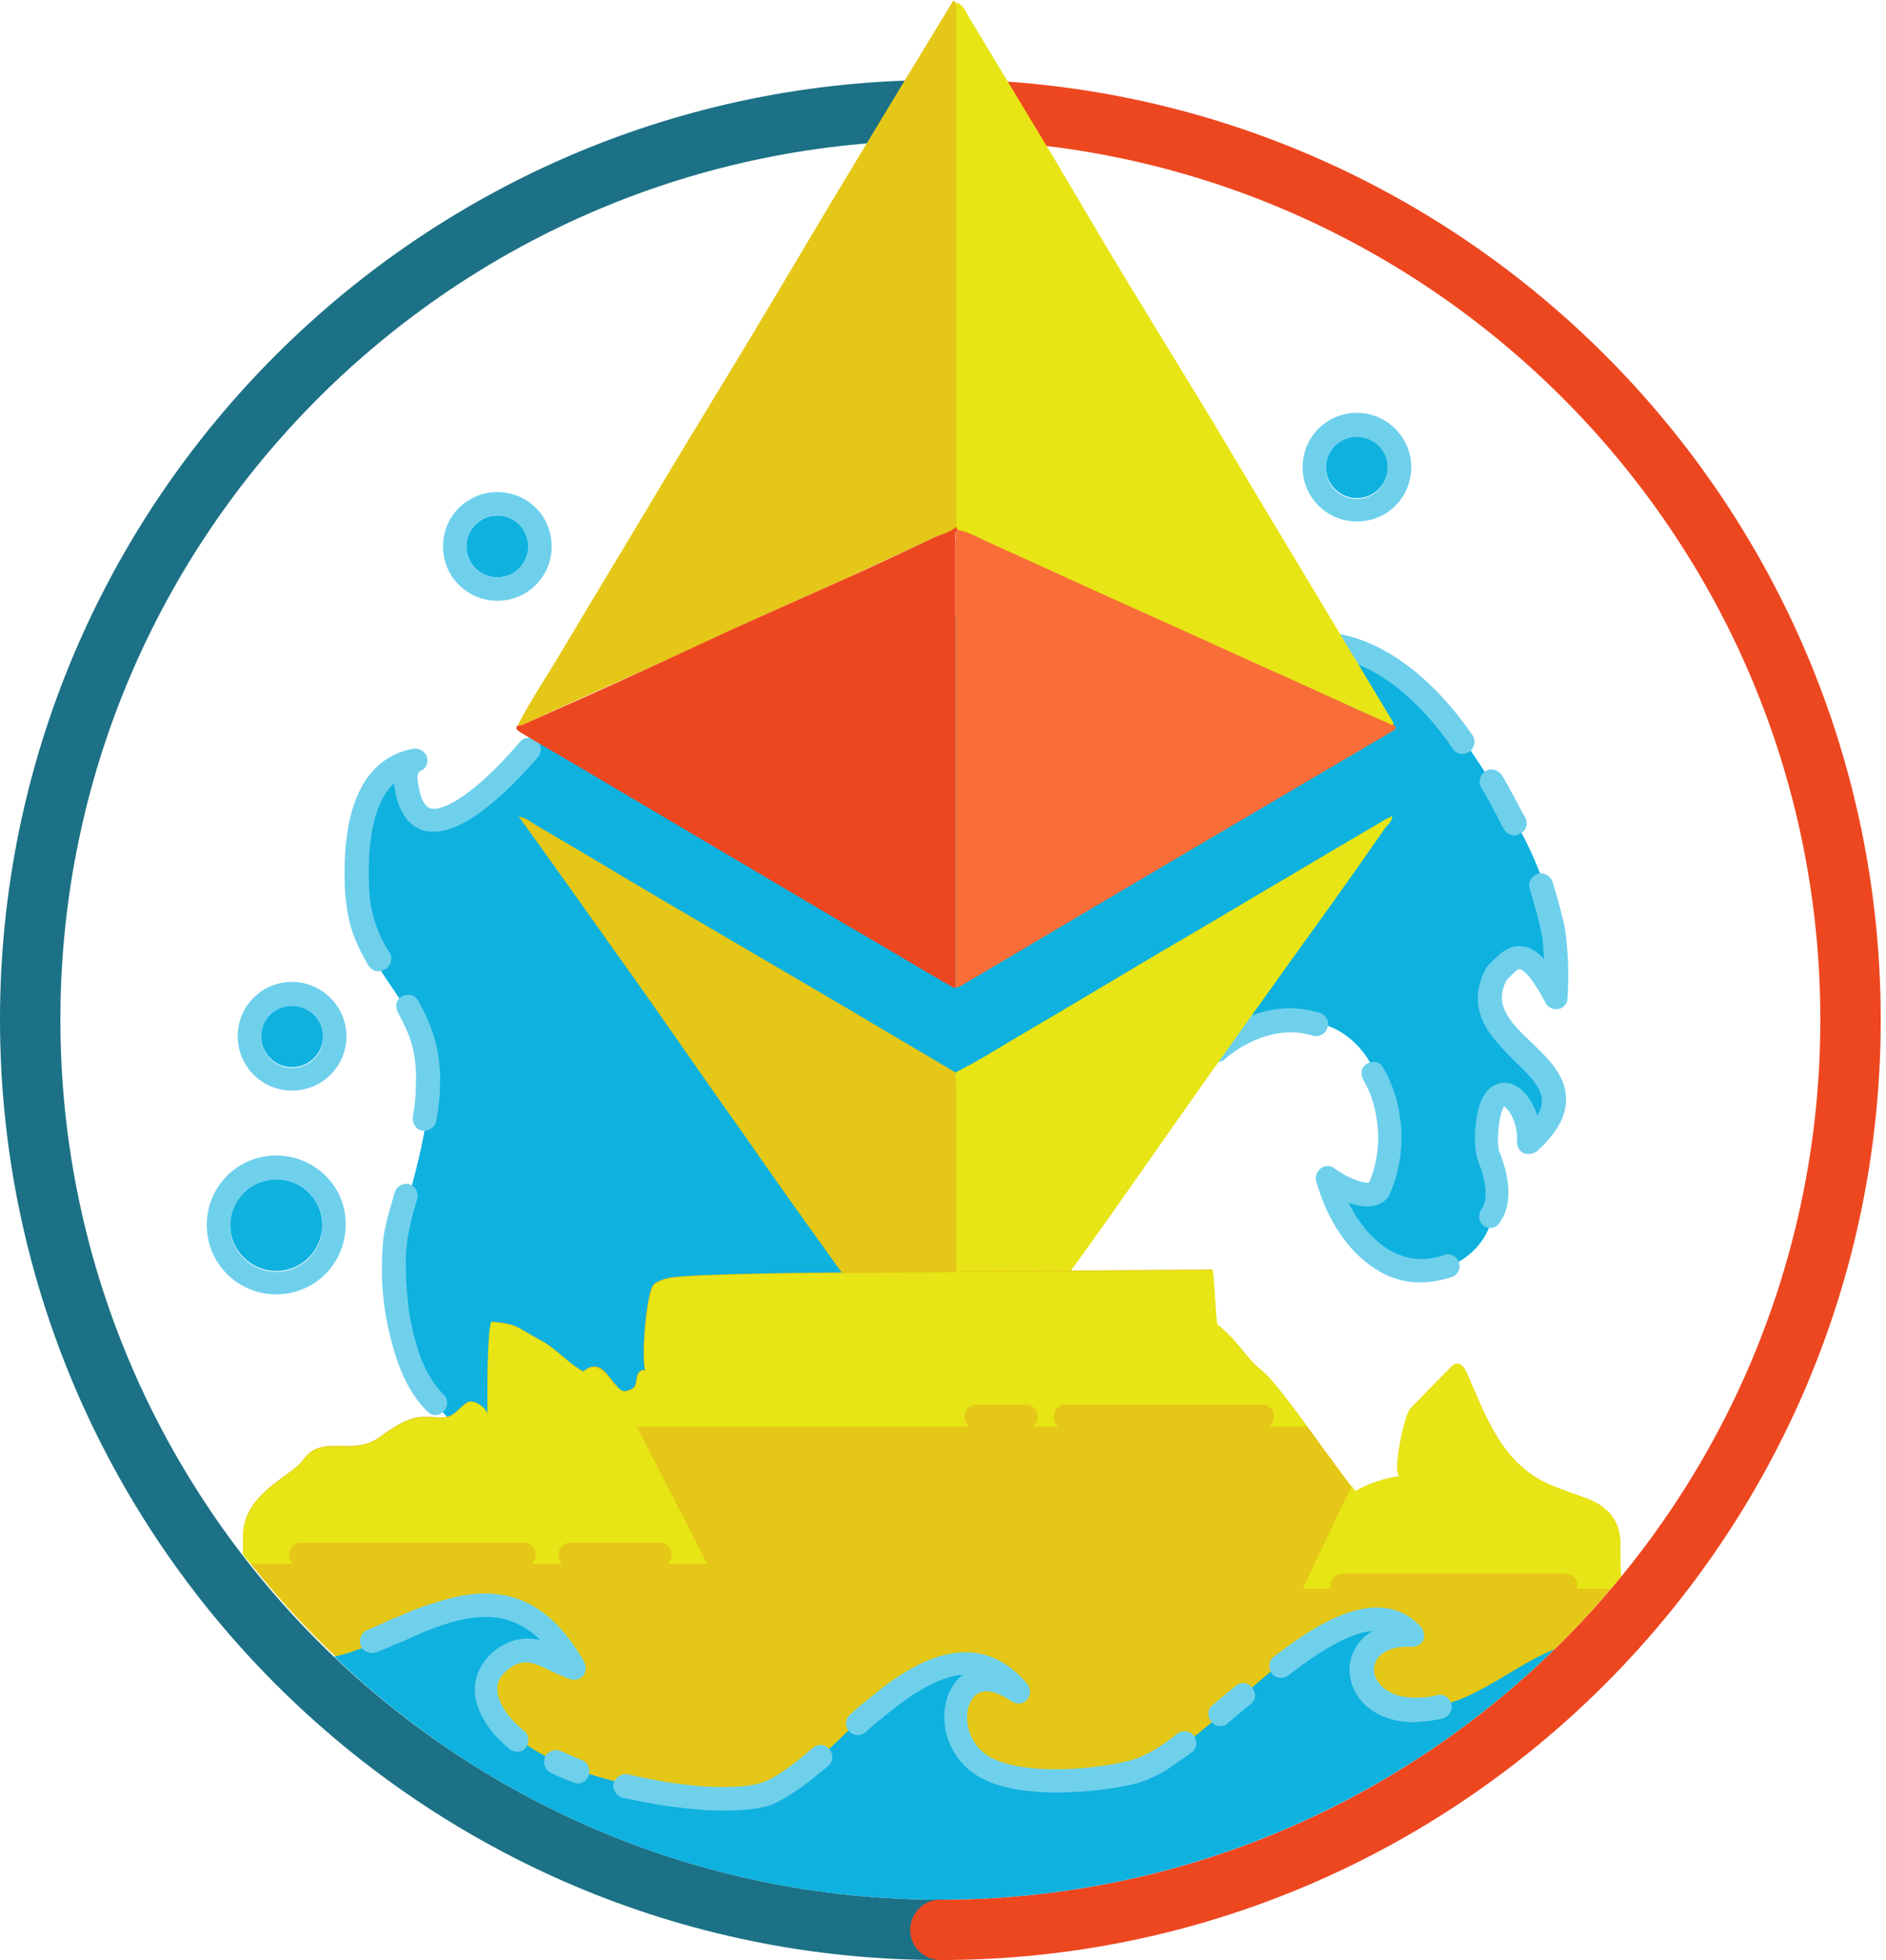<?xml version="1.0" encoding="utf-8"?>
<!-- Generator: Adobe Illustrator 24.1.0, SVG Export Plug-In . SVG Version: 6.00 Build 0)  -->
<svg version="1.1" id="Layer_1" xmlns="http://www.w3.org/2000/svg" xmlns:xlink="http://www.w3.org/1999/xlink" x="0px" y="0px"
	 viewBox="0 0 249.9 259.7" style="enable-background:new 0 0 249.9 259.7;" xml:space="preserve">
<style type="text/css">
	.st0{fill:none;}
	.st1{fill:#0FB1DF;}
	.st2{fill:#1C7186;}
	.st3{fill:#ED4720;}
	.st4{fill:#6FD0EC;}
	.st5{fill:#E7E515;}
	.st6{fill:#E5C717;}
	.st7{fill:#F96E38;}
</style>
<ellipse transform="matrix(0.707 -0.707 0.707 0.707 -59.322 127.058)" class="st0" cx="123.7" cy="135.1" rx="120.6" ry="120.6"/>
<path class="st1" d="M59.3,187.8c-5.7-5.7-7.7-18.9-6.6-23.8c1.4-6.1,5.7-17.3,3.5-24.9c-2.5-8.4-8.6-10.9-9-20.4
	c-0.3-6.6,0.6-17.2,7.8-18.4c-0.8,0.2-0.1-0.2-1,0.1c-1.8,16.7,13.1,2.1,15.9-1c9.4-10.2,29.6-15.6,40.4-16.8
	c15.6-1.8,47.4-2,62.7,1.7c6.4,1.5,16.3,6.9,21.7,14.9c7.6,11.3,13.2,20.3,11.2,34.2c-0.2-3.7-5.1-8.1-6.6-6
	c-7.4,10.7,14.1,13.8,3,23.9c-1.6-3.1-0.7-6.5-3-6c-2.6,0.6-3.1,4.8-2,8.1c1.8,5.1,1.1,12.1-5.8,14.6c-7.7,2.7-14.1-4.3-16.1-12
	c2.5,1.9,7.5,3.7,8.2-0.7c2.3-16.2-7.7-26-23.2-16.2c0,0-13.6-0.1-36.2,3.7c-27.8,4.7,18,43.5,5.2,45S59.3,187.8,59.3,187.8z"/>
<path class="st2" d="M124.6,251.7C60.3,251.7,8,199.4,8,135.1S60.3,18.6,124.6,18.6c2.2,0,4-1.8,4-4s-1.8-4-4-4
	C55.9,10.5,0,66.4,0,135.1s55.9,124.6,124.6,124.6c2.2,0,4-1.8,4-4S126.8,251.7,124.6,251.7z"/>
<path class="st3" d="M124.6,10.5c-2.2,0-4,1.8-4,4s1.8,4,4,4c64.3,0,116.6,52.3,116.6,116.6s-52.3,116.6-116.6,116.6
	c-2.2,0-4,1.8-4,4s1.8,4,4,4c68.7,0,124.6-55.9,124.6-124.6S193.3,10.5,124.6,10.5z"/>
<g>
	<path class="st4" d="M161,140.8c-0.5,0-0.9-0.2-1.2-0.6c-0.6-0.7-0.5-1.7,0.2-2.2c1.9-1.6,3.9-2.8,6-3.5c1.9-0.7,3.8-1,5.7-0.9
		c1.1,0.1,2.2,0.3,3.2,0.6c0.8,0.3,1.3,1.1,1,2c-0.3,0.8-1.1,1.3-2,1c-0.8-0.2-1.6-0.4-2.4-0.4c-1.4-0.1-2.9,0.2-4.4,0.7
		c-1.7,0.6-3.4,1.6-5,3C161.7,140.7,161.4,140.8,161,140.8z"/>
	<path class="st4" d="M188.4,169.9c-0.3,0-0.6,0-0.9,0c-1.7-0.1-3.3-0.6-4.8-1.5c-1.7-1-3.3-2.4-4.6-4.2c-1.7-2.2-2.9-4.9-3.7-7.7
		c-0.2-0.6,0.1-1.3,0.6-1.7c0.6-0.4,1.3-0.4,1.8,0c1.9,1.4,3.9,2,4.6,1.9c0.9-2.1,1.3-4.4,1.2-6.7c-0.1-1.1-0.2-2.2-0.5-3.3
		c-0.3-1.3-0.8-2.5-1.5-3.7c-0.4-0.8-0.2-1.7,0.6-2.1c0.8-0.4,1.7-0.2,2.1,0.6c0.8,1.4,1.4,2.9,1.8,4.4c0.3,1.3,0.5,2.6,0.6,3.9
		c0.1,2.9-0.4,5.7-1.5,8.3c-0.3,0.8-1,1.3-1.9,1.6c-1,0.3-2.3,0.1-3.6-0.3c0.5,1,1.1,2,1.8,2.9c1.1,1.5,2.4,2.6,3.7,3.4
		c1.1,0.6,2.3,1,3.5,1.1c1.2,0.1,2.4-0.1,3.6-0.5c0.8-0.3,1.7,0.1,2,0.9c0.3,0.8-0.1,1.7-0.9,2C191.1,169.6,189.8,169.9,188.4,169.9
		z"/>
	<path class="st4" d="M197.5,162.7c-0.3,0-0.7-0.1-0.9-0.3c-0.7-0.5-0.8-1.5-0.3-2.2c1-1.3,0.5-4.1-0.4-6.2c-0.8-2-0.7-7.8,1.4-9.7
		c1-0.9,2.2-1.1,3.4-0.5c1.3,0.6,2.4,2.2,3,4c0.4-0.7,0.6-1.3,0.6-1.9c0-1.8-1.7-3.5-3.6-5.3c-3-3-6.8-6.7-3.8-12.3
		c0.1-0.1,0.2-0.3,0.3-0.4c0.1-0.1,0.3-0.3,0.4-0.4c1-1,2.3-2.4,4.2-2.1c1,0.1,1.9,0.7,2.8,1.7c-0.1-0.9-0.1-1.7-0.2-2.6
		c-0.1-1-1-4.5-1.7-6.7c-0.3-0.8,0.2-1.7,1-2c0.8-0.3,1.7,0.2,2,1c0.7,2.2,1.7,5.9,1.8,7.2c0.3,2.7,0.4,5.4,0.2,8.3
		c0,0.7-0.6,1.3-1.2,1.4c-0.7,0.1-1.4-0.2-1.7-0.8c-2.2-4.2-3.3-4.5-3.4-4.5c-0.3-0.1-1,0.7-1.5,1.2c-0.1,0.1-0.2,0.2-0.3,0.3
		c-1.6,3.2,0.2,5.3,3.4,8.3c2.3,2.2,4.6,4.5,4.5,7.6c0,2.2-1.3,4.4-3.8,6.7c-0.5,0.4-1.2,0.5-1.8,0.3c-0.6-0.3-0.9-0.9-0.9-1.5
		c0.2-2.4-1.1-4.4-1.7-4.7c-0.7,0.9-1.1,4.9-0.6,6.1c0.6,1.4,2.3,6.2,0,9.3C198.5,162.4,198,162.7,197.5,162.7z"/>
	<path class="st4" d="M200.7,110.7c-0.6,0-1.1-0.3-1.4-0.8c-0.2-0.3-0.6-1.1-1-1.9c-0.7-1.3-1.6-3-2-3.6c-0.5-0.7-0.2-1.7,0.5-2.2
		c0.7-0.5,1.7-0.2,2.2,0.5c0.4,0.6,1.3,2.3,2.1,3.8c0.4,0.8,0.8,1.5,1,1.8c0.4,0.8,0.2,1.7-0.6,2.1
		C201.2,110.6,200.9,110.7,200.7,110.7z"/>
	<path class="st4" d="M193.8,99.9c-0.5,0-1-0.2-1.3-0.7c-2.5-3.7-9.3-12.3-18.2-12.3c-0.9,0-1.6-0.7-1.6-1.6s0.7-1.6,1.6-1.6
		c10.4,0,18,9.6,20.8,13.7c0.5,0.7,0.3,1.7-0.4,2.2C194.4,99.8,194.1,99.9,193.8,99.9z"/>
	<path class="st4" d="M50.1,128.7c-0.5,0-1-0.3-1.3-0.8c-1-1.7-1.7-3.2-2.2-4.7c-0.5-1.7-0.8-3.5-0.9-5.4c-0.6-14,4.6-17.8,9.1-18.6
		c0.8-0.1,1.6,0.4,1.8,1.2c0.2,0.8-0.3,1.6-1,1.8c-0.1,0.1-0.3,0.5-0.3,0.7c0.2,2.4,0.8,3.9,1.7,4.2c1.7,0.5,6-1.9,11.9-8.8
		c0.6-0.7,1.6-0.7,2.2-0.2c0.7,0.6,0.7,1.6,0.2,2.2c-4.5,5.2-10.8,11.1-15.3,9.7c-2.1-0.7-3.4-2.8-3.8-6.2c-3,2.8-3.5,8.7-3.3,13.8
		c0.1,1.7,0.3,3.1,0.8,4.6c0.4,1.3,1,2.6,1.9,4c0.5,0.7,0.2,1.7-0.5,2.2C50.6,128.6,50.4,128.7,50.1,128.7z"/>
	<path class="st4" d="M56.3,149.8c-0.1,0-0.2,0-0.3,0c-0.9-0.1-1.4-1-1.3-1.8c0.3-1.6,0.4-3,0.4-4.3c0.1-2-0.1-3.7-0.5-5.2
		c-0.4-1.5-1.1-2.9-1.9-4.4c-0.4-0.8-0.2-1.7,0.6-2.1c0.8-0.4,1.7-0.2,2.1,0.6c1,1.7,1.7,3.4,2.2,5.1c0.5,1.8,0.8,3.8,0.7,6.2
		c0,1.4-0.2,3-0.5,4.7C57.7,149.2,57,149.8,56.3,149.8z"/>
	<path class="st4" d="M57.7,187.5c-0.4,0-0.8-0.2-1.1-0.5c-1.7-1.7-3-3.9-4-6.8c-0.6-1.8-1.1-3.8-1.5-5.9c-0.3-1.9-0.5-3.9-0.5-5.8
		c0-2.3,0.1-4.5,0.5-6.1c0.3-1.3,0.7-2.7,1.2-4.4c0.2-0.8,1.1-1.3,1.9-1.1c0.8,0.2,1.3,1.1,1.1,1.9c-0.5,1.7-0.9,3.1-1.1,4.3
		c-0.3,1.3-0.5,3.3-0.4,5.3c0,1.8,0.2,3.6,0.4,5.4c0.3,2,0.8,3.8,1.3,5.4c0.8,2.4,2,4.3,3.3,5.6c0.6,0.6,0.6,1.6,0,2.2
		C58.5,187.3,58.1,187.5,57.7,187.5z"/>
</g>
<g>
	<path class="st5" d="M127,0.4c0.9,0.6,1.2,1.6,1.7,2.4c3.8,6.3,7.6,12.6,11.4,18.9c3.2,5.4,6.4,10.9,9.7,16.3
		c3.6,5.9,7.2,11.8,10.8,17.7c3.3,5.5,6.6,11.1,10,16.7c2.7,4.5,5.4,9,8.1,13.5c1.9,3.1,3.7,6.2,5.6,9.3c0.2,0.3,0.4,0.6,0.3,0.9
		c-0.3,0.1-0.5,0-0.7-0.2c-3.4-1.6-6.9-3.2-10.4-4.7c-8.3-3.7-16.5-7.5-24.8-11.2c-5.8-2.6-11.6-5.3-17.4-7.9
		c-1.5-0.6-2.8-1.5-4.4-1.8c-0.1-0.1-0.2-0.3-0.3-0.4c0-0.5,0-1,0-1.5c0-22.1,0-44.3,0-66.4c0-0.5,0-1,0-1.5
		C126.8,0.4,126.9,0.4,127,0.4z"/>
	<path class="st6" d="M126.7,0.4c0,0.5,0,1,0,1.5c0,22.1,0,44.3,0,66.4c0,0.5,0,1,0,1.5c-0.8,0.8-2,1-3.1,1.5
		c-3.8,1.8-7.6,3.5-11.4,5.3c-4,1.8-8.1,3.6-12.1,5.4c-4.6,2.1-9.2,4.3-13.9,6.4c-5.4,2.4-10.8,4.8-16.2,7.3
		c-0.4,0.2-0.8,0.5-1.4,0.4c1.7-3.3,3.8-6.4,5.7-9.6c4.8-8.1,9.7-16.1,14.5-24.2c4.4-7.3,8.9-14.6,13.3-22c3.6-6,7.1-12,10.7-17.9
		c4.5-7.5,9-14.9,13.5-22.3C126.5,0.1,126.6,0.3,126.7,0.4z"/>
	<path class="st7" d="M126.9,70.2c1.6,0.3,3,1.2,4.4,1.8c5.8,2.6,11.6,5.3,17.4,7.9c8.3,3.7,16.5,7.5,24.8,11.2
		c3.5,1.6,6.9,3.2,10.4,4.7c0.2,0.1,0.5,0.3,0.7,0.2c0.7,0.5,0.2,0.7-0.3,1c-5.1,3-10.2,6-15.3,9c-5.8,3.4-11.5,6.8-17.3,10.2
		c-8,4.7-16,9.5-24,14.2c-0.3,0.2-0.5,0.3-0.8,0.4c-0.1,0-0.2,0-0.3,0c0-19.8,0-39.5,0-59.3C126.7,71.1,126.4,70.6,126.9,70.2z"/>
	<path class="st3" d="M126.9,70.2c-0.5,0.4-0.3,0.9-0.3,1.4c0,19.8,0,39.5,0,59.3c-0.1,0-0.2,0-0.2,0c-4.7-2.7-9.3-5.5-14-8.2
		c-6.8-4-13.5-8-20.3-12c-4.7-2.8-9.5-5.6-14.2-8.4c-3-1.8-6-3.5-9-5.3c-0.4-0.3-0.7-0.5-0.3-0.9c0.5,0.1,0.9-0.2,1.4-0.4
		c5.4-2.4,10.8-4.8,16.2-7.3c4.6-2.1,9.2-4.3,13.9-6.4c4-1.8,8.1-3.6,12.1-5.4c3.8-1.7,7.6-3.5,11.4-5.3c1-0.5,2.2-0.7,3.1-1.5
		C126.7,69.9,126.8,70.1,126.9,70.2z"/>
	<path class="st5" d="M126.6,142.1c2.8-1.4,5.5-3.1,8.2-4.7c5.8-3.4,11.5-6.8,17.2-10.2c10.6-6.2,21.1-12.5,31.7-18.7
		c0.2-0.1,0.5-0.2,0.8-0.4c-0.1,0.9-0.7,1.2-1.1,1.8c-3.6,5.2-7.3,10.4-11,15.5c-4.2,5.9-8.4,11.7-12.5,17.5
		c-4.4,6.2-8.7,12.4-13,18.5c-3.7,5.2-7.5,10.4-11.2,15.6c-2.8,3.9-5.6,7.8-8.4,11.7c-0.1,0.2-0.2,0.4-0.5,0.4
		c-0.4-0.4-0.2-0.8-0.2-1.3c0-14.8,0-29.6,0-44.4C126.7,143.1,126.6,142.6,126.6,142.1z"/>
	<path class="st6" d="M126.6,142.1c0,0.5,0.1,1,0.1,1.5c0,14.8,0,29.6,0,44.4c0,0.4-0.2,0.9,0.2,1.3c0,0.1,0,0.3-0.1,0.4
		c-0.1,0-0.3,0-0.4,0c-1.8-2.6-3.6-5.1-5.4-7.7c-3.3-4.7-6.6-9.3-9.9-14c-4.1-5.7-8.2-11.4-12.2-17.2c-4.5-6.3-8.9-12.7-13.4-19.1
		c-5.5-7.7-10.9-15.4-16.4-23c-0.1-0.1-0.2-0.3-0.4-0.5c0.9,0.1,1.5,0.6,2.1,1c5.3,3.1,10.5,6.2,15.7,9.3
		c8.9,5.2,17.7,10.4,26.6,15.6C117.6,136.8,122.1,139.4,126.6,142.1z"/>
</g>
<path class="st6" d="M214.7,209c0-2.4,0-4.1,0-4.2c0-1.3,0-4.5-4.3-6.2c-1.1-0.4-3.1-1.1-4.6-1.7c-6.6-2.6-8.8-8.9-11.4-14.9
	c-0.3-0.6-0.7-1.4-1.4-1.3c-0.3,0-0.6,0.3-0.8,0.5c-1.8,1.8-3.5,3.6-5.3,5.4c-0.8,0.8-2.5,8.7-1.4,9c-1.8,0.2-4.4,1-5.9,2
	c-3.3-4.1-10.1-14.2-12.4-16c-2.4-1.9-2.8-3.6-6-6.2c-0.2-1-0.4-6.1-0.6-7.2c-11.1,0.1-27.9,0.2-39,0.3c-6.9,0.1-24.2,0.1-31.1,0.6
	c-1.3,0.1-2.7,0.2-3.8,1c-1.1,0.7-1.8,10.3-1.2,11.5c-0.4-0.3-1,0.2-1.1,0.7s-0.1,1.1-0.4,1.5c-0.3,0.3-0.7,0.4-1.1,0.5
	c-1.6,0.4-2.7-5.1-5.6-2.6c-1.9-1-3.7-3.1-5.6-4.1c-3.2-1.7-3-2.2-6.6-2.5c-0.6,1.7-0.5,10.6-0.5,12.4c0-1-1.9-2.2-2.7-1.7
	s-1.4,1.4-2.3,1.8c-1,0.4-2.2,0.1-3.3,0.1c-2.2,0-4.2,1.4-6,2.7c-3.8,2.7-7.6-0.6-10.2,3.1c-1.5,2.1-7.9,4.4-7.9,10
	c0,0.3,0,0.8,0,2.4c10.1,13.1,22.9,24,37.6,31.9l106.4,1.7C191.1,232.3,204.2,221.8,214.7,209z"/>
<path class="st5" d="M81.8,184c-1.2-1.2-2.4-4-4.5-2.2c-1.9-1-3.7-3.1-5.6-4.1c-3.2-1.7-3-2.2-6.6-2.5c-0.6,1.7-0.5,10.6-0.5,12.4
	c0-1-1.9-2.2-2.7-1.7c-0.8,0.5-1.4,1.4-2.3,1.8c-1,0.4-2.2,0.1-3.3,0.1c-2.2,0-4.2,1.4-6,2.7c-3.8,2.7-7.6-0.6-10.2,3.1
	c-1.5,2.1-7.9,4.4-7.9,10c0,0.2,0,1.1,0,2.4l1,1.2h60.5L81.8,184z"/>
<path class="st5" d="M214.7,204.8c0-1.3,0-4.5-4.3-6.2c-1.1-0.4-3.1-1.1-4.6-1.7c-6.6-2.6-8.8-8.9-11.4-14.9
	c-0.3-0.6-0.7-1.4-1.4-1.3c-0.3,0-0.6,0.3-0.8,0.5c-1.8,1.8-3.5,3.6-5.3,5.4c-0.8,0.8-2.5,8.7-1.4,9c-1.8,0.2-4.4,1-5.9,2
	c-0.2-0.2-0.3-0.4-0.5-0.7l-6.5,13.6h40.8l1.4-1.6C214.7,206.6,214.7,204.9,214.7,204.8z"/>
<path class="st6" d="M69.4,207.6H39.9c-0.9,0-1.6-0.7-1.6-1.6s0.7-1.6,1.6-1.6h29.5c0.9,0,1.6,0.7,1.6,1.6S70.2,207.6,69.4,207.6z"
	/>
<path class="st6" d="M87.4,207.6H75.6c-0.9,0-1.6-0.7-1.6-1.6s0.7-1.6,1.6-1.6h11.8c0.9,0,1.6,0.7,1.6,1.6S88.3,207.6,87.4,207.6z"
	/>
<path class="st6" d="M207.4,211.7h-29.5c-0.9,0-1.6-0.7-1.6-1.6s0.7-1.6,1.6-1.6h29.5c0.9,0,1.6,0.7,1.6,1.6
	S208.2,211.7,207.4,211.7z"/>
<path class="st5" d="M84.2,189h89c-2.4-3.3-4.8-6.4-5.9-7.3c-2.4-1.9-2.8-3.6-6-6.2c-0.2-1-0.4-6.1-0.6-7.2
	c-11.1,0.1-27.9,0.2-39,0.3c-6.9,0.1-24.2,0.1-31.1,0.6c-1.3,0.1-2.7,0.2-3.8,1c-1.1,0.7-1.8,10.3-1.2,11.5c-0.4-0.3-1,0.2-1.1,0.7
	s-0.1,1.1-0.4,1.5c-0.3,0.3-0.7,0.4-1.1,0.5c-0.6,0.1-1.1-0.5-1.6-1.2L84.2,189z"/>
<path class="st6" d="M167.2,189.3h-26c-0.9,0-1.6-0.7-1.6-1.6s0.7-1.6,1.6-1.6h26c0.9,0,1.6,0.7,1.6,1.6S168.1,189.3,167.2,189.3z"
	/>
<path class="st6" d="M135.9,189.3h-6.5c-0.9,0-1.6-0.7-1.6-1.6s0.7-1.6,1.6-1.6h6.5c0.9,0,1.6,0.7,1.6,1.6S136.8,189.3,135.9,189.3z
	"/>
<g>
	<path class="st1" d="M124.6,251.7c31.6,0,60.4-12.7,81.4-33.2c-4.9,2-10,6.3-14.6,7.3c-9.4,2.1-13.2-5.3-9.6-8.3
		c1-0.9,2.6-1.4,4.9-1.2c-1.6-1.7-3.5-2.3-5.6-2.1c-2.2,0.3-4.7,1.5-7.3,3.2c-8,5.3-16.8,15.3-22.5,16.9c-5.3,1.4-16.5,2.4-21.1-1.3
		c-3.4-2.8-3.9-6.1-1.9-7.9c1.2-1,3.4-2.4,6.4-0.4c-2.4-2.8-5-5.2-7.5-5.1c-8.5,0.3-17.4,14.6-24.6,17.5c-8,3.3-45.5-3-35.6-17.3
		c2.4-3.5,6.9-0.1,10,0.8c-1.1-2-2.3-3.5-3.4-4.7c-5.9-5.9-12.6-3.3-19.3-0.3c-3.4,1.5-6.7,3.2-10,3.9
		C65.2,239.5,93.5,251.7,124.6,251.7z"/>
	<g>
		<path class="st4" d="M187.4,228.2c-1.2,0-2.4-0.2-3.4-0.5c-4-1.3-5.6-4.7-5.1-7.5c0.3-1.5,1.2-3.1,3-4.1
			c-2.7,0.2-6.3,2.1-11.2,5.9c-0.7,0.5-1.7,0.4-2.2-0.3c-0.5-0.7-0.4-1.7,0.3-2.2c4.1-3.1,13.6-10.4,19.5-3.9
			c0.4,0.5,0.5,1.2,0.3,1.7c-0.3,0.6-0.9,0.9-1.5,0.9c-3.3-0.2-4.7,1.2-5,2.5c-0.3,1.3,0.6,3.1,3,3.9c1,0.3,2.1,0.4,3.4,0.3
			c0.6,0,1.3-0.1,1.9-0.3c0.9-0.2,1.7,0.3,1.9,1.2c0.2,0.8-0.3,1.7-1.2,1.9c-0.8,0.2-1.6,0.3-2.4,0.4
			C188.1,228.1,187.7,228.2,187.4,228.2z"/>
		<path class="st4" d="M161.7,228.7c-0.5,0-0.9-0.2-1.2-0.6c-0.6-0.7-0.5-1.7,0.2-2.2l3-2.5c0.7-0.6,1.7-0.5,2.2,0.2
			c0.6,0.7,0.5,1.7-0.2,2.2l-3,2.5C162.4,228.6,162.1,228.7,161.7,228.7z"/>
		<path class="st4" d="M140,237.5c-4.4,0-8.9-0.7-11.6-3c-3.8-3.2-4.1-8.6-1.9-11.5c0.3-0.4,0.7-0.8,1.1-1.1
			c-2.9,0.2-6.4,2.1-10.9,5.9c-0.7,0.5-1.3,1.1-2,1.7c-0.7,0.6-1.6,0.5-2.2-0.1c-0.6-0.7-0.5-1.6,0.1-2.2c0.7-0.6,1.3-1.2,2-1.7
			c4.1-3.4,13.8-11.5,21.5-2.4c0.5,0.6,0.5,1.5,0,2.1c-0.5,0.6-1.4,0.7-2.1,0.2c-1.3-0.9-3.8-2.2-5.1-0.4c-1.3,1.7-1,5.2,1.4,7.2
			c3.7,3.1,14,2.5,19.7,1c0.7-0.2,1.6-0.6,2.7-1.2c1-0.6,2.1-1.3,3.3-2.3c0.7-0.5,1.7-0.4,2.2,0.3c0.5,0.7,0.4,1.7-0.3,2.2
			c-1.4,1-2.6,1.8-3.6,2.5c-1.3,0.7-2.4,1.2-3.4,1.5C148.4,236.9,144.3,237.5,140,237.5z"/>
		<path class="st4" d="M95.9,239.9c-1,0-1.9,0-2.8-0.1c-1.5-0.1-3.1-0.3-4.7-0.5c-2-0.3-4-0.7-5.9-1.1c-0.8-0.2-1.4-1.1-1.2-1.9
			s1.1-1.4,1.9-1.2c1.8,0.4,3.7,0.8,5.6,1.1c1.5,0.2,3,0.4,4.5,0.5c3.6,0.2,6.4,0,7.9-0.6c2.1-0.8,4.5-2.8,6.5-4.5
			c0.7-0.6,1.7-0.5,2.2,0.2c0.6,0.7,0.5,1.7-0.2,2.2c-2.2,1.9-4.9,4-7.4,5.1C100.7,239.7,98.2,239.9,95.9,239.9z"/>
		<path class="st4" d="M76.6,236.3c-0.2,0-0.4,0-0.5-0.1c-1.1-0.4-2.1-0.8-3.1-1.3c-0.8-0.4-1.1-1.3-0.8-2.1
			c0.4-0.8,1.3-1.1,2.1-0.8c0.9,0.4,1.8,0.8,2.8,1.2c0.8,0.3,1.2,1.2,0.9,2C77.8,235.9,77.2,236.3,76.6,236.3z"/>
		<path class="st4" d="M68.6,232.1c-0.3,0-0.7-0.1-1-0.3c-2.9-2.3-4.6-5.2-4.7-7.8c0-1.9,0.8-3.6,2.3-5c2.3-2,4.5-2.1,6.4-1.7
			c-4.1-4-8.6-3.4-12.9-2c-1.6,0.5-3.2,1.2-4.5,1.8c-0.6,0.3-1.3,0.6-1.9,0.8c-0.8,0.4-1.6,0.7-2.4,1c-0.8,0.3-1.7,0-2.1-0.8
			c-0.3-0.8,0-1.7,0.8-2.1c0.8-0.3,1.6-0.7,2.3-1c0.6-0.3,1.3-0.6,1.9-0.8c1.3-0.6,3-1.3,4.7-1.8c6.1-2,13.8-3,19.9,7.8
			c0.3,0.6,0.3,1.2-0.1,1.8c-0.4,0.5-1.1,0.7-1.7,0.5c-0.9-0.3-1.7-0.7-2.6-1.1c-2.4-1.2-3.9-1.8-5.9,0c-0.9,0.8-1.3,1.6-1.2,2.5
			c0,1.6,1.4,3.7,3.5,5.4c0.7,0.5,0.8,1.5,0.3,2.2C69.5,231.9,69.1,232.1,68.6,232.1z"/>
	</g>
</g>
<g>
	<circle class="st1" cx="38.7" cy="137.3" r="4.1"/>
	<path class="st4" d="M38.7,133.3c2.2,0,4.1,1.8,4.1,4.1s-1.8,4.1-4.1,4.1c-2.2,0-4.1-1.8-4.1-4.1S36.4,133.3,38.7,133.3
		 M38.7,130.1c-4,0-7.2,3.2-7.2,7.2s3.2,7.2,7.2,7.2c4,0,7.2-3.2,7.2-7.2S42.6,130.1,38.7,130.1L38.7,130.1z"/>
</g>
<g>
	<circle class="st1" cx="36.6" cy="162.3" r="6.1"/>
	<path class="st4" d="M36.6,156.3c3.4,0,6.1,2.7,6.1,6.1c0,3.4-2.7,6.1-6.1,6.1c-3.4,0-6.1-2.7-6.1-6.1
		C30.5,159,33.3,156.3,36.6,156.3 M36.6,153.1c-5.1,0-9.2,4.1-9.2,9.2c0,5.1,4.1,9.2,9.2,9.2c5.1,0,9.2-4.1,9.2-9.2
		C45.9,157.2,41.7,153.1,36.6,153.1L36.6,153.1z"/>
</g>
<g>
	<circle class="st1" cx="65.9" cy="72.4" r="4.1"/>
	<path class="st4" d="M65.9,68.3c2.2,0,4.1,1.8,4.1,4.1c0,2.2-1.8,4.1-4.1,4.1c-2.2,0-4.1-1.8-4.1-4.1
		C61.8,70.1,63.6,68.3,65.9,68.3 M65.9,65.2c-4,0-7.2,3.2-7.2,7.2c0,4,3.2,7.2,7.2,7.2c4,0,7.2-3.2,7.2-7.2
		C73.1,68.4,69.9,65.2,65.9,65.2L65.9,65.2z"/>
</g>
<g>
	<circle class="st1" cx="179.8" cy="61.9" r="4.1"/>
	<path class="st4" d="M179.8,57.9c2.2,0,4.1,1.8,4.1,4.1c0,2.2-1.8,4.1-4.1,4.1s-4.1-1.8-4.1-4.1C175.7,59.7,177.5,57.9,179.8,57.9
		 M179.8,54.7c-4,0-7.2,3.2-7.2,7.2c0,4,3.2,7.2,7.2,7.2c4,0,7.2-3.2,7.2-7.2C187,58,183.8,54.7,179.8,54.7L179.8,54.7z"/>
</g>
</svg>
